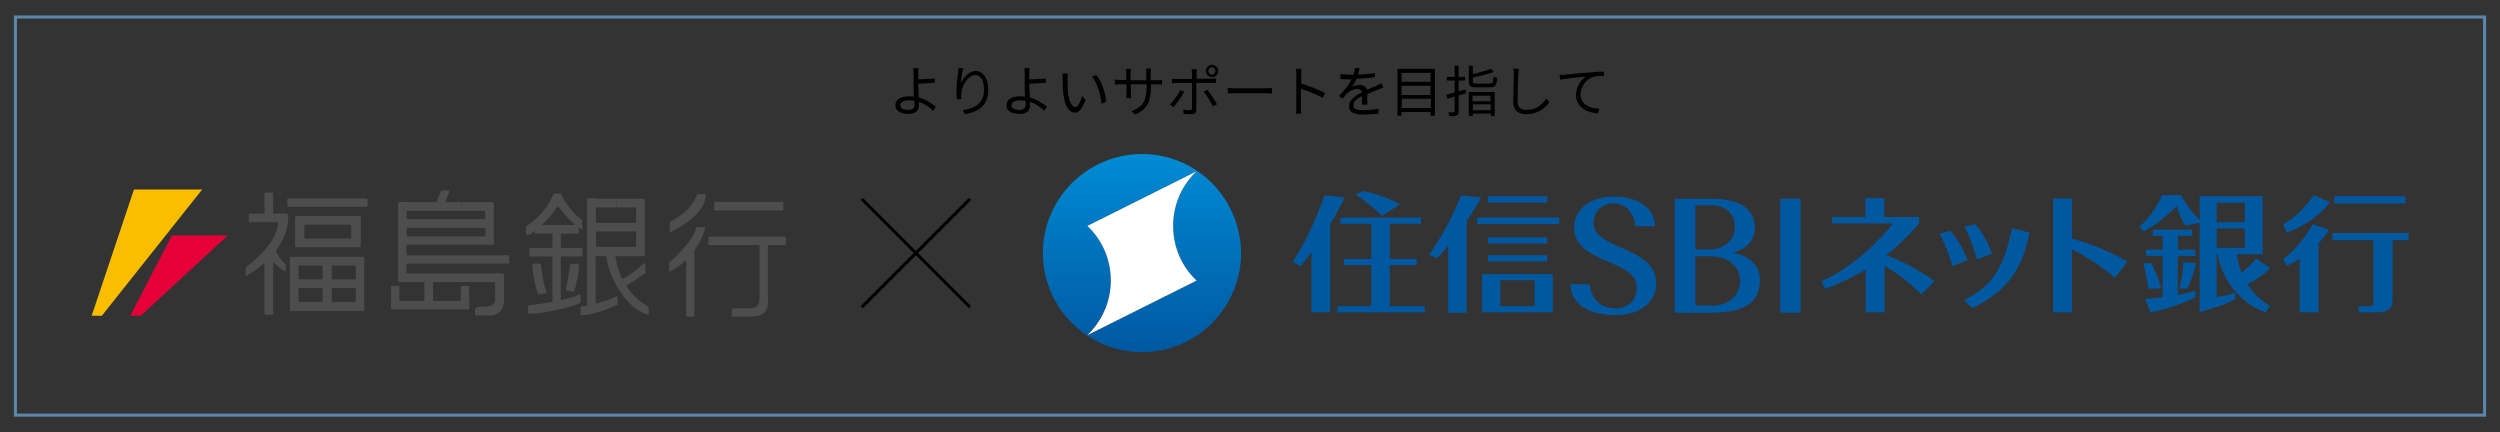 <?xml version="1.0" encoding="utf-8"?>
<!-- Generator: Adobe Illustrator 23.0.6, SVG Export Plug-In . SVG Version: 6.00 Build 0)  -->
<svg version="1.1" id="レイヤー_1" xmlns="http://www.w3.org/2000/svg" xmlns:xlink="http://www.w3.org/1999/xlink" x="0px"
	 y="0px" width="810px" height="140px" viewBox="0 0 810 140" style="enable-background:new 0 0 810 140;" xml:space="preserve">
<rect x="0" y="0" width="810" height="140" fill="#333333" stroke="none"/>
<style type="text/css">
	.st0{fill:#5C85AA;}
	.st1{fill:#F9BE00;}
	.st2{fill:#E50038;}
	.st3{fill:#4D4D4D;}
	.st4{fill:#0058A1;}
	.st5{fill:url(#SVGID_1_);}
	.st6{fill:#FFFFFF;}
</style>
<path class="st0" d="M805.5,135H4.5V5h801V135z M5.5,134h799V6H5.5V134z"/>
<g>
	<g>
		<g>
			<path d="M297.5,27.2c0,1.2,0.1,2.9,0.2,4.4c2.3,0.6,4.2,1.9,5.5,3l-0.9,1.3c-1.1-1.2-2.8-2.3-4.6-2.9c0,0.5,0,0.9,0,1.2
				c0,1.5-0.9,2.7-3.3,2.7c-2.4,0-4.3-0.8-4.3-2.8c0-1.6,1.4-2.9,4.5-2.9c0.5,0,1,0,1.5,0.1c-0.1-1.4-0.1-3.1-0.1-4.1
				c0-1,0-2.5,0-3.3c0-0.6-0.1-1.4-0.1-1.8h1.7c-0.1,0.4-0.1,1.2-0.1,1.8c0,0.5,0,1.1,0,1.8c1.4,0,3.7-0.1,5.3-0.3l0.1,1.4
				c-1.6,0.1-3.9,0.3-5.3,0.3V27.2z M296.3,32.7c-0.6-0.1-1.2-0.2-1.7-0.2c-1.8,0-2.9,0.6-2.9,1.6c0,1,1,1.5,2.7,1.5
				c1.3,0,1.9-0.6,1.9-1.8C296.3,33.5,296.3,33.2,296.3,32.7z"/>
		</g>
		<g>
			<path d="M312.1,22.1c-0.4,1.3-0.7,3.7-0.8,5c0.7-1.8,2.6-4.1,4.8-4.1c2.4,0,4.1,2.4,4.1,6.1c0,5-3.1,7.1-7.5,7.9l-0.8-1.3
				c3.9-0.6,6.9-2.1,6.9-6.6c0-2.8-0.9-4.8-2.8-4.8c-2.2,0-4.3,3.2-4.5,5.6c-0.1,0.7-0.1,1.3,0,2.2l-1.4,0.1
				c-0.1-0.7-0.2-1.7-0.2-2.8c0-1.7,0.3-4.3,0.5-5.8c0.1-0.6,0.1-1.1,0.1-1.5L312.1,22.1z"/>
		</g>
		<g>
			<path d="M333.5,27.2c0,1.2,0.1,2.9,0.2,4.4c2.3,0.6,4.2,1.9,5.5,3l-0.9,1.3c-1.1-1.2-2.8-2.3-4.6-2.9c0,0.5,0,0.9,0,1.2
				c0,1.5-0.9,2.7-3.3,2.7c-2.4,0-4.3-0.8-4.3-2.8c0-1.6,1.4-2.9,4.5-2.9c0.5,0,1,0,1.5,0.1c-0.1-1.4-0.1-3.1-0.1-4.1
				c0-1,0-2.5,0-3.3c0-0.6-0.1-1.4-0.1-1.8h1.7c-0.1,0.4-0.1,1.2-0.1,1.8c0,0.5,0,1.1,0,1.8c1.4,0,3.7-0.1,5.3-0.3l0.1,1.4
				c-1.6,0.1-3.9,0.3-5.3,0.3V27.2z M332.3,32.7c-0.6-0.1-1.2-0.2-1.7-0.2c-1.8,0-2.9,0.6-2.9,1.6c0,1,1,1.5,2.7,1.5
				c1.3,0,1.9-0.6,1.9-1.8C332.3,33.5,332.3,33.2,332.3,32.7z"/>
		</g>
		<g>
			<path d="M345.9,25.5c0,1.1,0,2.8,0.1,4.2c0.3,3,1.2,5,2.4,5c0.9,0,1.7-1.8,2.2-3.6l1.1,1.3c-1.1,3-2.2,4.1-3.4,4.1
				c-1.7,0-3.3-1.7-3.8-6.3c-0.2-1.5-0.2-3.7-0.2-4.8c0-0.4,0-1.2-0.1-1.6l1.7,0C345.9,24.2,345.9,25,345.9,25.5z M358.4,33
				l-1.5,0.6c-0.3-3.2-1.4-6.7-3.1-8.8l1.4-0.5C356.9,26.3,358.2,30,358.4,33z"/>
		</g>
		<g>
			<path d="M374.9,26c0.8,0,1.4-0.1,1.6-0.1v1.5c-0.2,0-0.8-0.1-1.6-0.1h-2V28c0,4.8-1,7.3-5.1,9.1l-1.2-1.1
				c3.3-1.3,4.9-2.8,4.9-7.9v-0.8h-5.1v2.9c0,0.7,0.1,1.5,0.1,1.6h-1.6c0-0.2,0.1-1,0.1-1.6v-2.9H363c-0.8,0-1.6,0.1-1.8,0.1v-1.6
				c0.2,0,1,0.1,1.8,0.1h1.9v-2.3c0-0.6-0.1-1.1-0.1-1.3h1.6c0,0.2-0.1,0.7-0.1,1.3V26h5.1v-2.3c0-0.7-0.1-1.3-0.1-1.5h1.6
				c0,0.2-0.1,0.8-0.1,1.5V26H374.9z"/>
		</g>
		<g>
			<path d="M383.7,29.7c-0.8,1.5-2.4,3.8-3.5,5l-1.2-0.8c1.2-1.1,2.7-3.3,3.4-4.7L383.7,29.7z M387.6,26.9v8.7c0,1-0.5,1.4-1.5,1.4
				c-0.8,0-1.8-0.1-2.6-0.1l-0.1-1.4c0.8,0.1,1.6,0.2,2.1,0.2c0.5,0,0.7-0.2,0.7-0.7v-8.1h-5c-0.5,0-1,0-1.5,0.1v-1.5
				c0.5,0.1,1,0.1,1.5,0.1h5v-1.9c0-0.4-0.1-1-0.1-1.3h1.7c-0.1,0.3-0.1,0.9-0.1,1.3v1.8h4.8c0.4,0,1,0,1.5-0.1v1.5
				c-0.5,0-1,0-1.5,0H387.6z M391.2,29.1c1,1.2,2.4,3.4,3.1,4.7l-1.3,0.7c-0.7-1.4-2.1-3.7-3-4.8L391.2,29.1z M390.7,23
				c0-1.1,0.9-2,2-2c1.1,0,2,0.9,2,2c0,1.1-0.9,2-2,2C391.6,24.9,390.7,24.1,390.7,23z M391.5,23c0,0.6,0.5,1.2,1.1,1.2
				c0.6,0,1.2-0.5,1.2-1.2c0-0.6-0.5-1.2-1.2-1.2C392,21.8,391.5,22.3,391.5,23z"/>
		</g>
		<g>
			<path d="M397.8,28.5c0.5,0,1.5,0.1,2.5,0.1h9.9c0.9,0,1.5-0.1,1.9-0.1v1.8c-0.4,0-1.1-0.1-1.9-0.1h-9.9c-1,0-1.9,0-2.5,0.1V28.5z
				"/>
		</g>
		<g>
			<path d="M428.6,31.7c-2-1.1-5.1-2.3-7.1-2.9l0,5.9c0,0.6,0,1.5,0.1,2.1h-1.7c0.1-0.6,0.1-1.5,0.1-2.1V24.2c0-0.5,0-1.3-0.1-1.9
				h1.8c-0.1,0.6-0.1,1.3-0.1,1.9v2.9c2.4,0.7,5.8,2,7.7,3L428.6,31.7z"/>
		</g>
		<g>
			<path d="M441.2,33.9c0.1-0.7,0.1-1.8,0.1-2.8c-1.7,0.9-2.8,1.8-2.8,3c0,1.4,1.4,1.6,3.2,1.6c1.4,0,3.3-0.2,4.9-0.4l0,1.5
				c-1.4,0.2-3.3,0.3-4.9,0.3c-2.6,0-4.6-0.5-4.6-2.7c0-2.1,2.1-3.4,4.2-4.5c-0.2-0.7-0.8-1.1-1.6-1.1c-1.2,0-2.3,0.6-3.1,1.3
				c-0.5,0.5-1,1.2-1.6,1.9l-1.2-0.9c2.3-2.2,3.4-4,4.1-5.4h-0.7c-0.8,0-2,0-2.9-0.1V24c1,0.1,2.2,0.2,3,0.2c0.4,0,0.8,0,1.2,0
				c0.3-0.8,0.4-1.6,0.5-2.2l1.5,0.1c-0.1,0.5-0.3,1.2-0.5,2.1c1.8-0.1,3.8-0.3,5.5-0.5l0,1.3c-1.8,0.3-4,0.4-5.9,0.5
				c-0.4,0.9-1,1.9-1.6,2.7c0.6-0.4,1.7-0.7,2.5-0.7c1.2,0,2.1,0.6,2.4,1.6c1.2-0.6,2.3-1,3.2-1.4c0.5-0.2,1-0.5,1.5-0.7l0.6,1.4
				c-0.5,0.1-1.1,0.4-1.6,0.6c-1,0.4-2.3,0.9-3.6,1.5c0,1,0,2.5,0.1,3.4H441.2z"/>
		</g>
		<g>
			<path d="M464.9,22.3v15.2h-1.4v-1.2h-9.4v1.2h-1.3V22.3H464.9z M454.1,23.6v2.9h9.4v-2.9H454.1z M454.1,27.8v3h9.4v-3H454.1z
				 M463.6,35v-3h-9.4v3H463.6z"/>
		</g>
		<g>
			<path d="M475,30.2l-2.4,0.7v5.2c0,0.8-0.2,1.1-0.6,1.3c-0.5,0.2-1.2,0.3-2.4,0.2c-0.1-0.3-0.2-0.9-0.4-1.2c0.8,0,1.6,0,1.8,0
				c0.3,0,0.3-0.1,0.3-0.3v-4.8c-0.8,0.3-1.6,0.5-2.3,0.7l-0.4-1.3c0.8-0.2,1.7-0.5,2.7-0.7v-3.9h-2.5v-1.2h2.5v-3.6h1.3v3.6h2.1
				v1.2h-2.1v3.5c0.7-0.2,1.5-0.4,2.2-0.6L475,30.2z M482.6,27.1c1,0,1.2-0.3,1.3-2.3c0.3,0.2,0.9,0.4,1.2,0.5c-0.2,2.3-0.6,3-2.4,3
				h-4.2c-2.1,0-2.6-0.4-2.6-1.9v-5.1h1.3V24c2.1-0.5,4.4-1.1,5.8-1.7l1,1c-1.8,0.7-4.4,1.3-6.8,1.8v1.3c0,0.6,0.2,0.7,1.4,0.7
				H482.6z M475.9,29.8h8.4v7.8H483v-0.8h-5.8v0.8h-1.3V29.8z M477.1,31v1.8h5.8V31H477.1z M483,35.7v-1.9h-5.8v1.9H483z"/>
		</g>
		<g>
			<path d="M492.1,22.3c-0.1,0.6-0.1,1.2-0.2,1.8c-0.1,2-0.2,6.2-0.2,8.9c0,2,1.3,2.6,2.9,2.6c3.3,0,5.1-1.8,6.4-3.7l1,1.2
				c-1.2,1.7-3.5,3.9-7.4,3.9c-2.6,0-4.3-1.1-4.3-4c0-2.6,0.2-7.1,0.2-9c0-0.6-0.1-1.3-0.2-1.8L492.1,22.3z"/>
		</g>
		<g>
			<path d="M507.1,24.2c1.2-0.1,4.5-0.5,7.8-0.7c1.9-0.2,3.6-0.3,4.8-0.3v1.4c-1,0-2.6,0-3.5,0.3c-2.5,0.8-4.1,3.5-4.1,5.6
				c0,3.5,3.2,4.6,6.1,4.7l-0.5,1.5c-3.3-0.1-7.1-1.9-7.1-5.9c0-2.8,1.7-5,3.3-6c-1.6,0.2-6.4,0.6-8.4,1l-0.2-1.6
				C506.2,24.3,506.8,24.3,507.1,24.2z"/>
		</g>
	</g>
</g>
<g>
	<g>
		<polygon class="st1" points="29.7,102.3 33,102.3 65.5,61.4 43.4,61.4 		"/>
		<polygon class="st2" points="42.2,102.3 45.6,102.3 73.8,76.3 55.7,76.3 		"/>
	</g>
	<g>
		<path class="st3" d="M87.1,75.5"/>
		<path class="st3" d="M88.5,62.7c0-0.2-0.2-0.3-0.3-0.3H86c-0.2,0-0.3,0.2-0.3,0.3v6.9c0,0.2,0.2,0.3,0.3,0.3h2.2
			c0.2,0,0.3-0.1,0.3-0.3V62.7z"/>
		<path class="st3" d="M87.1,75.4"/>
		<path class="st3" d="M88.5,83.7c0-0.2-0.2-0.3-0.3-0.3H86c-0.2,0-0.3,0.1-0.3,0.3v18c0,0.2,0.2,0.3,0.3,0.3h2.2
			c0.2,0,0.3-0.2,0.3-0.3V83.7z"/>
		<path class="st3" d="M90.1,72h-9.2c-0.2,0-0.3-0.2-0.3-0.3v-2.2c0-0.2,0.2-0.3,0.3-0.3h11.9c0.5,0,0.6,1,0.6,1
			c0,2-0.1,11.4-13.8,19.3v-2.8c2.3-1.9,9.1-7,10.5-13.7C90.1,72.7,90.1,72,90.1,72z"/>
		<path class="st3" d="M93.5,70.6"/>
		<path class="st3" d="M89.2,80.9c0.6,1.7,2.1,3.7,3.4,4.8v2.4c-1.6-0.7-4.6-3.6-5.4-4.7L89.2,80.9z"/>
		<g>
			<path class="st3" d="M118.8,67c0.2,0,0.3-0.1,0.3-0.3v-2.1c0-0.2-0.1-0.3-0.3-0.3H93.4c-0.2,0-0.3,0.2-0.3,0.3v2.1
				c0,0.2,0.1,0.3,0.3,0.3H118.8z"/>
			<path class="st3" d="M106.1,65.6"/>
		</g>
		<path class="st3" d="M106.2,75.1"/>
		<path class="st3" d="M106.2,72.8h7.3c0.2,0,0.3,0.2,0.3,0.3v3.9c0,0.2-0.1,0.3-0.3,0.3H98.9c-0.2,0-0.3-0.2-0.3-0.3v-3.9
			c0-0.2,0.2-0.3,0.3-0.3H106.2l0.1-2.8H95.9c-0.2,0-0.3,0.2-0.3,0.3v9.5c0,0.2,0.2,0.3,0.3,0.3h20.7c0.2,0,0.3-0.2,0.3-0.3v-9.5
			c0-0.2-0.1-0.3-0.3-0.3h-10.4L106.2,72.8z"/>
		<path class="st3" d="M106.2,75.1"/>
		<path class="st3" d="M106,92"/>
		<path class="st3" d="M100.7,88.3"/>
		<path class="st3" d="M111.4,88.3"/>
		<path class="st3" d="M100.7,95.7"/>
		<path class="st3" d="M111.6,86h3.4c0.2,0,0.3,0.2,0.3,0.3v3.9c0,0.2-0.1,0.3-0.3,0.3h-3.3l-0.1,2.8h3.4c0.2,0,0.3,0.1,0.3,0.3v3.9
			c0,0.2-0.1,0.3-0.3,0.3h-7.2c-0.2,0-0.3-0.2-0.3-0.3v-3.9c0-0.2,0.1-0.3,0.3-0.3h3.8l0.1-2.8h-3.9c-0.2,0-0.3-0.2-0.3-0.3v-3.9
			c0-0.2,0.1-0.3,0.3-0.3H111.6l-0.1-2.8h-10.9l0,2.8h3.6c0.2,0,0.3,0.2,0.3,0.3v3.9c0,0.2-0.2,0.3-0.3,0.3h-3.7v2.8h3.7
			c0.2,0,0.3,0.1,0.3,0.3v3.9c0,0.2-0.2,0.3-0.3,0.3h-7.2c-0.2,0-0.3-0.2-0.3-0.3v-3.9c0-0.2,0.1-0.3,0.3-0.3h3.5v-2.8h-3.5
			c-0.2,0-0.3-0.2-0.3-0.3v-3.9c0-0.2,0.1-0.3,0.3-0.3h3.6l0-2.8h-6.4c-0.2,0-0.3,0.1-0.3,0.3v17c0,0.2,0.1,0.3,0.3,0.3h23.5
			c0.2,0,0.3-0.2,0.3-0.3v-17c0-0.2-0.2-0.3-0.3-0.3h-6.3L111.6,86z"/>
		<path class="st3" d="M111.4,95.7"/>
		<path class="st3" d="M144.8,72.4"/>
		<g>
			<path class="st3" d="M131.7,65.8c0-0.2-0.1-0.3-0.3-0.3h-2.1c-0.2,0-0.3,0.2-0.3,0.3v25.3c0,0.2,0.2,0.3,0.3,0.3h2.1
				c0.2,0,0.3-0.1,0.3-0.3V65.8z"/>
			<path class="st3" d="M130.3,78.4"/>
		</g>
		<path class="st3" d="M144.5,69.6"/>
		<path class="st3" d="M149.9,73.8H132c-0.2,0-0.3,0.2-0.3,0.3v2.1c0,0.2,0.1,0.4,0.3,0.4H157c0.2,0,0.3-0.2,0.3-0.4v-2.1
			c0-0.2-0.1-0.3-0.3-0.3H149.9l-0.3-2.8h7.3c0.2,0,0.3-0.1,0.3-0.3v-2.1c0-0.2-0.1-0.3-0.3-0.3h-7.4l0-2.8h10.2
			c0.2,0,0.3,0.2,0.3,0.3V79c0,0.2-0.2,0.3-0.3,0.3h-30c-0.2,0-0.3-0.2-0.3-0.3V65.8c0-0.2,0.1-0.3,0.3-0.3h19.7l0,2.8H132
			c-0.2,0-0.3,0.1-0.3,0.3v2.1c0,0.2,0.1,0.3,0.3,0.3h17.6L149.9,73.8z"/>
		<path class="st3" d="M144.5,75.2"/>
		<path class="st3" d="M164.7,85.4c0.2,0,0.3-0.1,0.3-0.3v-2.1c0-0.2-0.2-0.3-0.3-0.3H130c-0.2,0-0.3,0.1-0.3,0.3v2.1
			c0,0.2,0.2,0.3,0.3,0.3H164.7z"/>
		<path class="st3" d="M142.7,84"/>
		<path class="st3" d="M161.7,91.4c0.2,0,0.3-0.1,0.3-0.3v-2.2c0-0.2-0.1-0.3-0.3-0.3H130c-0.2,0-0.3,0.2-0.3,0.3v2.2
			c0,0.2,0.2,0.3,0.3,0.3H161.7z"/>
		<path class="st3" d="M163.2,88.9c0-0.2-0.2-0.3-0.3-0.3h-2.2c-0.2,0-0.3,0.2-0.3,0.3v8c0,1-0.3,2.3-2.8,2.4
			c-1.5,0.1-3.4-0.1-3.7,1c0,0.4,0,1.6,0,1.6c0.1,0.4,0.6,0.3,1.2,0.3c0.5,0,4.1,0,4.1,0c1.7,0,4.1-1.5,4.1-5V88.9z"/>
		<path class="st3" d="M161.8,101.6"/>
		<path class="st3" d="M140.3,91.2c0-0.2-0.1-0.3-0.3-0.3h-2.2c-0.2,0-0.3,0.1-0.3,0.3v7c0,0.2,0.1,0.3,0.3,0.3h2.2
			c0.2,0,0.3-0.2,0.3-0.3V91.2z"/>
		<path class="st3" d="M129.4,92.9c0-0.2-0.2-0.3-0.3-0.3h-2.1c-0.2,0-0.3,0.1-0.3,0.3v7c0,0.2,0.2,0.3,0.3,0.3h2.1
			c0.2,0,0.3-0.2,0.3-0.3V92.9z"/>
		<path class="st3" d="M152,92.9c0-0.2-0.2-0.3-0.3-0.3h-2.1c-0.2,0-0.3,0.1-0.3,0.3v7c0,0.2,0.2,0.3,0.3,0.3h2.1
			c0.2,0,0.3-0.2,0.3-0.3V92.9z"/>
		<path class="st3" d="M151.7,100.2c0.2,0,0.3-0.2,0.3-0.3v-2.1c0-0.2-0.2-0.3-0.3-0.3h-24c-0.2,0-0.3,0.2-0.3,0.3v2.1
			c0,0.2,0.2,0.3,0.3,0.3H151.7z"/>
		<path class="st3" d="M145.6,62c0.1-0.2,0-0.3-0.2-0.3h-2.1c-0.2,0-0.4,0.1-0.5,0.3l-2.2,5.5c-0.1,0.2,0,0.3,0.2,0.3h2.2
			c0.2,0,0.4-0.1,0.5-0.3L145.6,62z"/>
		<path class="st3" d="M179.2,63.2c-0.7,1.5-2.4,5.7-8.1,9.7c-0.4,0.2-0.7,0.3-0.7,0.7c0,0.4,0,2.2,0,2.2c0,0.5,0.6,0.5,1.2,0.2
			c0.6-0.3,5.6-3.9,8.7-8.6c0.4-0.7,0.4-0.8,1.3,0.3c0.8,1.1,3.8,5,7,6.7v-2.7c0.1-0.5,0-0.6-0.8-1c-0.8-0.4-4.7-4.6-5.7-7.3
			c-0.1-0.4-0.4-0.7-0.6-0.7c-0.2,0-1.8,0-1.8,0C179.4,62.7,179.2,63.2,179.2,63.2z"/>
		<path class="st3" d="M187.2,75.7c0.2,0,0.3-0.1,0.3-0.3v-2.2c0-0.2-0.2-0.3-0.3-0.3h-13.7c-0.2,0-0.3,0.2-0.3,0.3v2.2
			c0,0.2,0.2,0.3,0.3,0.3H187.2z"/>
		<path class="st3" d="M188.4,83.1c0.2,0,0.3-0.1,0.3-0.3v-2.2c0-0.2-0.1-0.3-0.3-0.3h-16.6c-0.2,0-0.3,0.1-0.3,0.3v2.2
			c0,0.2,0.1,0.3,0.3,0.3H188.4z"/>
		<path class="st3" d="M181.7,75c0-0.2-0.2-0.3-0.3-0.3h-2.1c-0.2,0-0.3,0.1-0.3,0.3v23.9c0,0.2,0.1,0.3,0.3,0.3h2.1
			c0.2,0,0.3-0.1,0.3-0.3V75z"/>
		<path class="st3" d="M187.8,98.2c0.2,0,0.3-0.1,0.3-0.3v-2.2c0.1-0.6-0.8-0.1-0.8-0.1c-3.2,1.6-14,3.2-15.9,3.3
			c-0.2,0-0.3,0.2-0.3,0.3v2.2c0,0.2,0.2,0.3,0.3,0.3C174,101.8,184.4,100,187.8,98.2z"/>
		<path class="st3" d="M177.1,94.6c0,0.2-0.1,0.4-0.3,0.4l-2.1,0.4c-0.2,0-0.4-0.1-0.4-0.3c-0.7-1.6-1.8-6.5-1.8-9.4
			c0-0.2,0.1-0.3,0.3-0.3h2.1c0.2,0,0.4,0.2,0.4,0.3C175.4,86.9,175.9,91.8,177.1,94.6z"/>
		<path class="st3" d="M187.5,85.8c0-0.2-0.2-0.3-0.3-0.3H185c-0.2,0-0.3,0.2-0.3,0.3c-0.1,1.4-1,6.6-1.4,7.9c0,0.2,0.1,0.4,0.3,0.4
			l2.1,0.4c0.2,0,0.4-0.1,0.4-0.3c0.4-1.2,1.5-5.5,1.5-8.2"/>
		<path class="st3" d="M199.8,73.6"/>
		<path class="st3" d="M193,64.6c0-0.2-0.2-0.3-0.3-0.3h-2.2c-0.2,0-0.3,0.1-0.3,0.3v35.4c0,0.2,0.2,0.3,0.3,0.3h2.2
			c0.2,0,0.3-0.1,0.3-0.3V64.6z"/>
		<path class="st3" d="M199.6,69.6"/>
		<path class="st3" d="M199.9,75h-6.5c-0.2,0-0.3,0.2-0.3,0.3v4.4c0,0.2,0.2,0.3,0.3,0.3h12.4c0.2,0,0.3-0.1,0.3-0.3v-4.4
			c0-0.2-0.1-0.3-0.3-0.3H199.9l-0.1-2.8h6c0.2,0,0.3-0.2,0.3-0.3v-4.4c0-0.2-0.1-0.3-0.3-0.3h-6l0-2.8h8.8c0.2,0,0.3,0.1,0.3,0.3
			v18c0,0.2-0.2,0.3-0.3,0.3h-17.8c-0.2,0-0.3-0.1-0.3-0.3v-18c0-0.2,0.1-0.3,0.3-0.3h8.9l0,2.8h-6.4c-0.2,0-0.3,0.1-0.3,0.3v4.4
			c0,0.2,0.2,0.3,0.3,0.3h6.5L199.9,75z"/>
		<path class="st3" d="M199.6,77.5"/>
		<path class="st3" d="M199.8,98.8c0.2,0,0.3-0.2,0.3-0.3v-2.2c0.1-0.6-0.8-0.1-0.8-0.1c-3.2,1.6-9,3-10.9,3.1
			c-0.2,0-0.3,0.1-0.3,0.3v2.2c0,0.2,0.2,0.3,0.3,0.3C191.1,102.2,196.3,100.6,199.8,98.8z"/>
		<path class="st3" d="M199.3,82.6c0.4,2.8,2.2,12,10.5,16.6c0.5,0.2,0.4,1.3,0.4,1.3v1.5c-5.7-1.1-12.6-9.9-13.8-19.1L199.3,82.6z"
			/>
		<path class="st3" d="M201.5,90.4c-0.2,0-0.3,0.2-0.3,0.3l0.4,2.3c0,0.2,0.2,0.3,0.3,0.3l6.9-4.6c0.2,0,0.3-0.2,0.3-0.3v-2.7
			c0-0.2-0.3-0.4-0.5-0.4C207.9,86.1,204,89.5,201.5,90.4z"/>
		<path class="st3" d="M225.9,62.9h2.8c-0.1,1.4-0.1,6.7-11.7,12.5c0-0.7,0-3.5,0-3.5C219.3,70.5,223.9,68.4,225.9,62.9z"/>
		<path class="st3" d="M225.6,73.6h2.9c-0.4,2.6-3.8,10.7-11.7,14.5v-2.6c0-0.3,0.1-0.6,0.5-0.9C217.8,84.3,224.8,78,225.6,73.6z"/>
		<path class="st3" d="M225,80.5c0-0.2-0.2-0.3-0.3-0.3h-2.1c-0.2,0-0.3,0.1-0.3,0.3v21.8c0,0.2,0.1,0.3,0.3,0.3h2.1
			c0.2,0,0.3-0.1,0.3-0.3V80.5z"/>
		<path class="st3" d="M253.5,68.2c0.2,0,0.3-0.1,0.3-0.3v-2.2c0-0.2-0.1-0.3-0.3-0.3h-21.8c-0.2,0-0.3,0.2-0.3,0.3v2.2
			c0,0.2,0.2,0.3,0.3,0.3H253.5z"/>
		<path class="st3" d="M254.4,79.4c0.2,0,0.3-0.1,0.3-0.3V77c0-0.2-0.1-0.3-0.3-0.3h-24.6c-0.2,0-0.3,0.2-0.3,0.3v2.1
			c0,0.2,0.2,0.3,0.3,0.3H254.4z"/>
		<path class="st3" d="M246.1,96.2v-18c0-0.2,0.1-0.3,0.3-0.3h2.1c0.2,0,0.3,0.2,0.3,0.3v17.9c0,2.2,0.3,4.2-1.6,5.6
			c-1,0.7-2.6,0.9-4.4,0.9h-5.4c-0.2,0-0.3-0.1-0.3-0.3v-2.1c0-0.2,0.2-0.3,0.3-0.3h5.4C244.1,99.8,246.1,100,246.1,96.2z"/>
	</g>
</g>
<g>
	<g>
		<polygon class="st4" points="434.3,70.5 434.3,72.5 444.3,72.5 444.3,83.9 435.5,83.9 435.5,85.9 444.3,85.9 444.3,99.2 
			433.3,99.2 433.3,101.2 461.6,101.2 461.6,99.2 450.3,99.2 450.3,85.9 459,85.9 459,83.9 450.3,83.9 450.3,72.5 460.4,72.5 
			460.4,70.5 		"/>
		<g>
			<path class="st4" d="M671.3,64.3h-6.1v36.9h6.1V80.8c5.1,2.5,10,5.9,13.9,9.2l4.1-5.2c-3.8-2.4-11-5.6-18-7.5V64.3z"/>
		</g>
		<rect x="478.6" y="70.5" class="st4" width="26.6" height="2.1"/>
		<rect x="482.1" y="63.6" class="st4" width="19.2" height="2"/>
		<rect x="482.1" y="76.9" class="st4" width="19.2" height="2"/>
		<rect x="482.1" y="82.7" class="st4" width="19.2" height="2"/>
		<g>
			<path class="st4" d="M453.6,66.2c-3.2-1.9-7.5-3.3-11.8-4.3l-2.6,1.1c3.1,2,6.3,4.7,8.5,6.9L453.6,66.2z"/>
			<path class="st4" d="M561.4,81.9c4.4-1.1,7.2-4,7.2-8.1c0-5.9-4.9-9.4-13.8-9.4h-12.2v36.9h12.2c11.7,0,15.4-4.2,15.4-10.5
				C570.3,86.2,567.1,82.9,561.4,81.9 M549.3,66.5h5.2c4.8,0,7.6,2.9,7.6,7.2c0,3.9-3.4,7.1-8.2,7.1h-4.6V66.5z M554.8,99h-5.5V83
				h4.6c6,0,9.9,3.3,9.9,7.9C563.7,95.7,560.3,99,554.8,99"/>
		</g>
		<rect x="576.8" y="64.4" class="st4" width="6.6" height="36.9"/>
		<g>
			<path class="st4" d="M631.9,74.8l-3.5,0.9c1.7,3.1,3.3,7.3,4.2,10.5l4.9-1.9C636.2,80.7,634.1,77.3,631.9,74.8"/>
			<path class="st4" d="M645.4,82.2c-1.2-3.6-3.2-7-5.4-9.6l-3.5,0.8c1.6,3.1,3.1,7.4,4,10.6L645.4,82.2z"/>
			<path class="st4" d="M636.3,97.2l2.7,2.6c10.6-5,16.1-11.9,18.6-24.4l-5.7-1.5C649.4,86.2,645.7,92.8,636.3,97.2"/>
			<path class="st4" d="M754.9,65.5l-5.2-2.2c-2.7,3.7-6.3,7.4-10,9.4l1.1,2.6C745.9,73.8,751.9,69.7,754.9,65.5"/>
			<path class="st4" d="M739.7,83.9l1.2,2.2c1.4-0.6,2.8-1.3,4.2-2.3v17.4h6.1V78.8c1.4-1.5,2.6-3,3.4-4.4l-5.3-1.7
				C746.8,77.1,743.3,81.4,739.7,83.9"/>
		</g>
		<rect x="756.3" y="63.6" class="st4" width="23" height="2.3"/>
		<path class="st4" d="M755.7,75.5v2.3H769v20.1c0,1-0.4,1.3-1.1,1.3h-3.7v2h6.2c3.5,0,4.8-1.3,4.8-4.4V77.8h5.2v-2.3H755.7z"/>
		<path class="st4" d="M516.3,72.3c0-3.7,2.6-6.4,6.6-6.4c3.8,0,6.7,3.2,6.9,7.4h6.4c0-5.8-5.3-9.6-13.3-9.6c-8,0-12.9,4.5-12.9,10
			c0,11.8,20.3,10.3,20.3,19.3c0,4.3-2.7,6.9-7,6.9c-4.3,0-7.9-2.9-8.2-7.8h-6.3c0,6.3,6,10,14.4,10c8.4,0,13.4-4.2,13.4-10.3
			C536.6,79.7,516.3,81,516.3,72.3"/>
		<path class="st4" d="M486.1,90.8h11.1v8.4h-11.1V90.8z M497.2,88.8h-11.1h-5.9v2v8.4v2h5.9h11.1h5.9v-2v-8.4v-2H497.2z"/>
		<path class="st4" d="M621.8,72.4v-2.1h-11.3v-6.1h-6.1v6.1h-10.8v2.1l19.8,0c-7,8.4-14.7,14.9-23.2,18.7l1.1,2.5
			c4.5-1.6,8.9-3.7,13.2-6.3v13.9h6.1v-15c4.2,2.3,8.3,5.6,11.9,9.2l4.3-4.3c-5-3.6-10.1-6.3-15.6-8.4
			C614.9,79.6,618.6,76.2,621.8,72.4"/>
		<path class="st4" d="M706.1,93.5h2.5c1.3-2.3,2.4-5.6,2.9-8.3l-4.1-0.3C707.3,87.6,706.8,91.2,706.1,93.5"/>
		<path class="st4" d="M700.2,93.5c-0.6-2.7-1.9-6.1-3.3-8.3l-2.5,0.2c0.7,2.3,1.4,5.5,1.6,8.1H700.2z"/>
		<path class="st4" d="M435.7,64l-6.5-0.7c-2.9,7.9-6.1,15-10.4,21.6l2.6,1.3c1.2-1.5,2.4-2.9,3.5-4.4v19.4h6.1V72.6
			C432.7,69.8,434.2,67,435.7,64"/>
		<path class="st4" d="M479.9,64l-6.5-0.7c-2.9,7-6.1,13.3-10.4,19.2l2.6,1.2c1.3-1.3,2.4-2.6,3.6-4v21.6h6V71.6
			C476.9,69.2,478.4,66.6,479.9,64"/>
		<path class="st4" d="M735.5,86.9l-4.5-3.2c-1.2,1.6-3.1,3.3-4.7,4.7c-0.7-1.8-1.3-3.8-1.6-6h8.4V63.6h-20.4v7.8
			c-2.3-2.4-4.5-5.4-6.1-8.2h-6c-2.2,4.6-4.5,7.8-7.5,10.3l1.4,1.4c3.3-1.5,7-4.3,10.7-8.1c0.7,2.3,1.9,4.8,2.8,6.3l4.7-0.9v28.9
			c4.5-1.1,8.5-2.6,11.5-4.2v-2.1c-1.7,0.6-3.7,1.1-6,1.5V82.3h0.3c1.4,8,6.9,15.8,15.5,18.9l1.5-2c-3-1.9-5.4-4.2-7.3-7.1
			C730.8,90.8,734,88.6,735.5,86.9 M718.2,65.7h9.1V72h-9.1V65.7z M718.2,74h9.1v6.3h-9.1V74z"/>
		<path class="st4" d="M705.7,82.9h5.6v-2h-5.6v-4.5h4.6v-2h-12.8v2h3.2v4.5h-5.4v2h5.4v13.4c-2,0.3-3.9,0.4-5.7,0.5l1.7,4.4
			c5.4-1,10.7-2.9,14.6-4.9v-2.1c-1.6,0.5-3.6,0.9-5.7,1.3V82.9z"/>
	</g>
	<g>
		<linearGradient id="SVGID_1_" gradientUnits="userSpaceOnUse" x1="369.962" y1="49.922" x2="369.962" y2="114.079">
			<stop  offset="0" style="stop-color:#008BD5"/>
			<stop  offset="1" style="stop-color:#0058A1"/>
		</linearGradient>
		<path class="st5" d="M370,49.9c-17.7,0-32.1,14.4-32.1,32.1c0,17.7,14.4,32.1,32.1,32.1c17.7,0,32.1-14.4,32.1-32.1
			C402,64.3,387.7,49.9,370,49.9z M352.3,108.6c4.7-4.4,7.6-10.7,7.6-17.7c0-7-2.9-13.3-7.6-17.7l35.4-17.7
			c-4.7,4.4-7.6,10.7-7.6,17.7c0,7,2.9,13.3,7.6,17.7L352.3,108.6z"/>
		<path class="st6" d="M352.3,108.6l35.4-17.7c-4.7-4.4-7.6-10.7-7.6-17.7c0-7,2.9-13.3,7.6-17.7l-35.4,17.7
			c4.7,4.4,7.6,10.7,7.6,17.7C359.9,97.8,357,104.1,352.3,108.6z"/>
	</g>
</g>
<g>
	<rect x="296.3" y="57.2" transform="matrix(0.707 -0.707 0.707 0.707 28.937 233.861)" width="1" height="49.6"/>
	<rect x="272" y="81.5" transform="matrix(0.707 -0.707 0.707 0.707 28.938 233.862)" width="49.6" height="1"/>
</g>
</svg>
